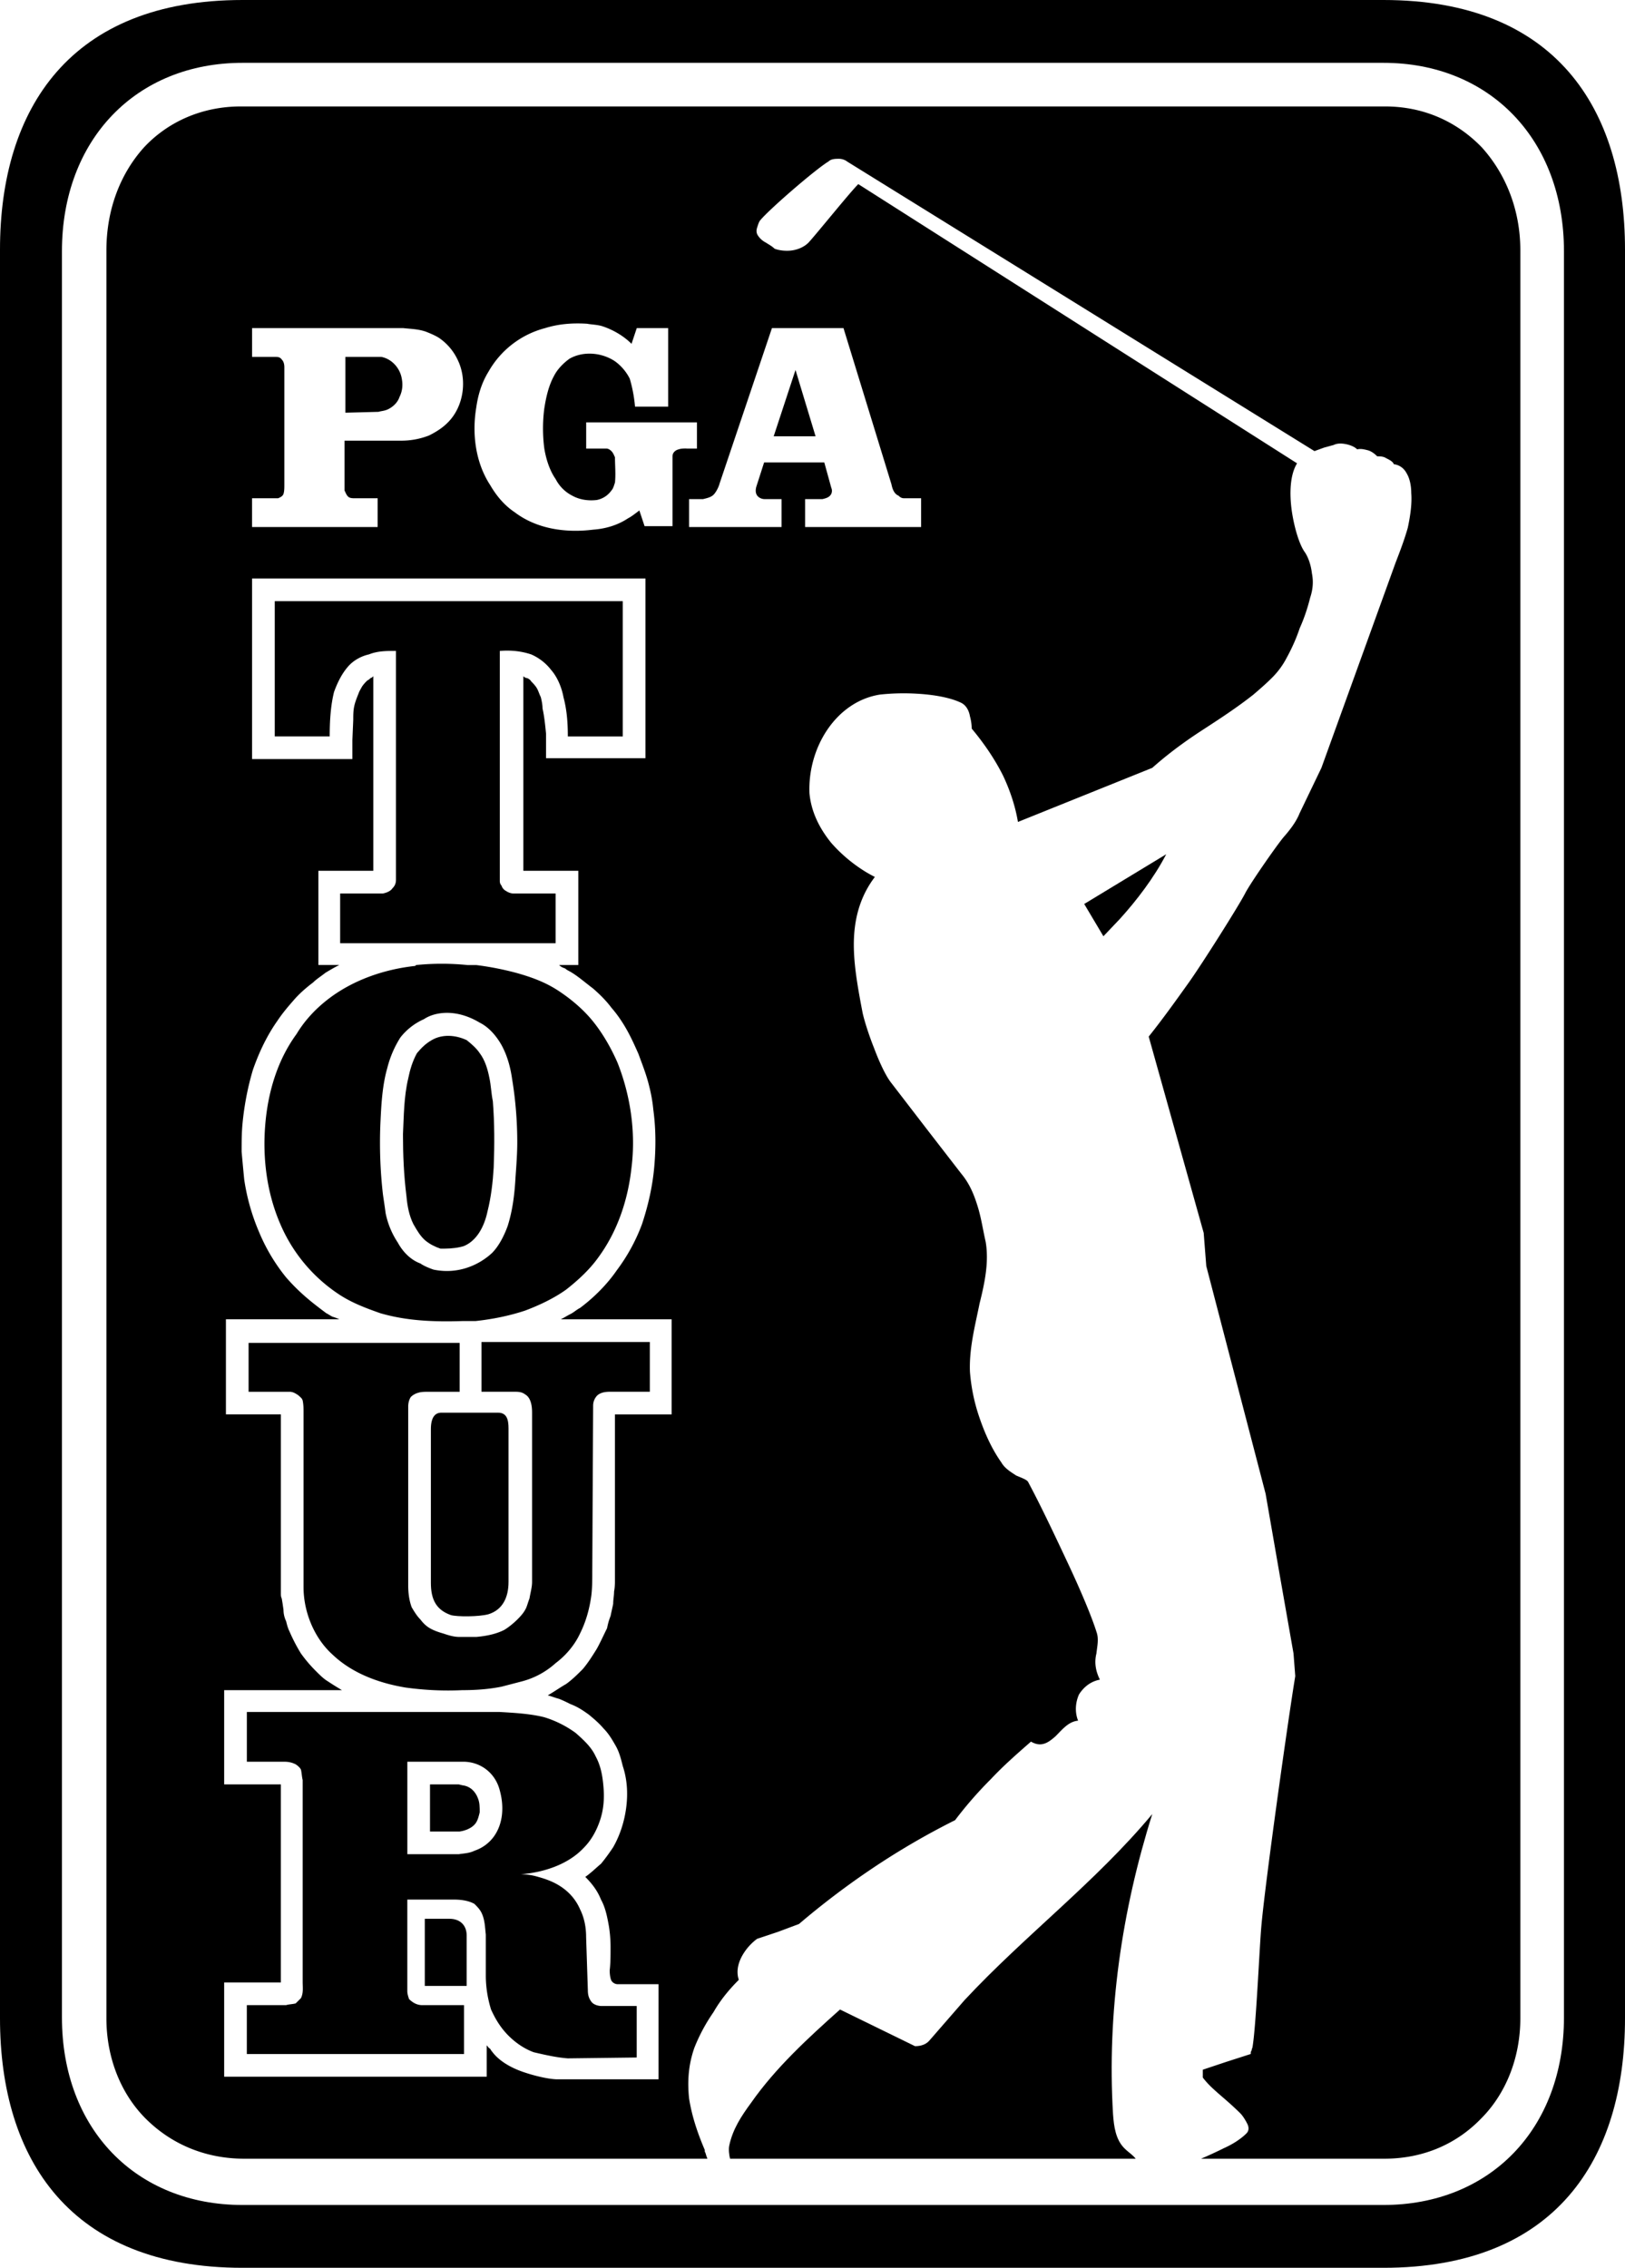 <?xml version="1.0" encoding="UTF-8"?>
<svg xmlns="http://www.w3.org/2000/svg" width="1500" height="2093" fill="none" viewBox="0 0 1500 2093">
  <g fill="#000">
    <path d="M1276.99 0H223.84C65.228 0 .001 99.838.001 230.283V1862.34c0 130.43 65.227 230.28 223.839 230.28h1053.15c158.6 0 223.01-99.84 223.01-230.28V230.283C1500 99.847 1435.58 0 1276.99 0Zm166.67 1861.54c0 103.05-68.44 173.11-166.67 173.11H223.84c-98.232 0-166.672-70.05-166.672-173.11V231.89c0-103.051 68.44-173.915 166.672-173.915h1053.15c98.23 0 166.67 70.855 166.67 173.915v1629.65Z"/>
    <path d="m1076.5 788.255-75.69 45.893 17.72 29.791 15.3-16.112c15.31-16.892 31.4-37.842 42.67-59.572ZM890.508 1845.43l-32.205 37.03c-3.213 4.02-8.051 5.65-13.67 5.65l-69.248-33.82c-29.782 26.57-59.572 53.94-82.119 86.15-8.86 12.08-16.911 24.15-20.124 39.45-.808 3.22 0 9.67.799 12.08h374.399c-3.21-4.02-6.45-5.64-10.47-9.66-8.05-8.06-9.65-20.13-10.46-31.41-5.63-93.39 8.05-187.6 36.23-276.98-52.34 62.83-117.562 111.94-173.122 171.52l-.01-.01Z"/>
    <path d="M1278.59 98.231H222.224c-36.236 0-67.633 14.487-89.372 37.842-21.74 24.163-34.629 57.167-34.629 95.009V1862.33c0 37.03 13.679 70.05 36.217 92.58 23.346 23.35 54.762 37.04 90.988 37.04h427.554c-1.616-4.02-1.616-5.64-2.415-6.44v-1.62c-7.243-16.91-12.072-32.2-14.487-47.5-1.606-15.3-.798-30.58 4.838-46.7a161.737 161.737 0 0 1 17.719-33c6.444-11.27 14.487-20.94 23.346-29.8-2.415-7.24-.808-14.49 2.414-20.93a49.396 49.396 0 0 1 14.487-16.91l19.325-6.45 19.325-7.24a744.946 744.946 0 0 1 69.248-52.35 693.35 693.35 0 0 1 74.858-43.47 360.756 360.756 0 0 1 33.013-37.85c11.255-12.07 24.135-23.34 37.016-34.61 9.667 5.65 16.121.8 22.565-4.84 6.445-6.42 12.073-13.68 20.932-14.48-3.213-8.05-2.415-16.91.808-24.15 4.021-6.44 10.466-12.08 19.326-13.7-4.84-9.65-4.84-17.7-3.23-24.14.81-7.24 2.41-13.68 0-20.12-4.02-12.88-13.673-36.24-25.773-62-12.072-25.77-25.769-54.74-37.015-75.68-.808-2.41-5.655-4.02-11.274-6.43-4.838-3.22-10.466-6.45-13.697-12.08-9.658-13.68-16.103-28.99-20.932-43.49a169.756 169.756 0 0 1-8.051-40.26c-.808-21.73 4.838-42.67 8.859-62.79 4.838-19.33 8.859-38.65 5.628-57.17-2.415-10.46-4.021-21.74-7.253-32.2-3.213-10.47-7.225-20.93-15.276-30.59l-33.013-42.67-32.205-41.875c-4.811-6.445-10.466-18.517-15.277-31.397-4.838-12.073-8.859-24.953-10.493-32.206-4.81-24.97-8.831-47.509-8.051-68.44.808-20.932 6.445-40.257 19.325-57.167-14.487-7.253-28.983-18.526-40.257-31.406-10.465-12.881-18.517-28.185-20.123-45.894-.808-20.133 4.838-41.064 16.111-57.974 11.274-16.911 28.185-29.791 49.116-33.023a205.946 205.946 0 0 1 33.812-.798c14.487.798 29.79 3.222 40.256 8.051 5.628 2.414 8.052 8.051 8.859 12.88 1.607 5.628 1.607 10.466 1.607 11.265 12.1 14.486 21.739 28.992 28.983 43.488 6.463 13.678 11.273 28.184 13.697 42.661l123.997-49.914c14.49-12.88 29.79-24.145 45.9-34.61 16.12-10.466 32.2-20.932 47.51-33.023 5.62-4.838 11.27-9.658 16.91-15.304a73.42 73.42 0 0 0 13.69-18.517c4.84-8.859 8.86-17.718 12.08-27.376 4.02-8.859 7.25-18.517 9.66-28.184 2.4-7.243 3.22-14.487 1.61-22.538-.81-7.253-3.22-14.487-6.44-19.325-4.84-6.445-9.67-21.739-12.08-37.851-2.41-16.892-1.63-33.812 4.81-44.278L792.259 169.894c-8.052 8.051-37.833 45.095-45.894 53.935-4.021 4.022-9.667 6.445-15.303 7.253-5.628.799-12.073 0-16.103-1.607-2.414-2.414-5.628-4.021-8.051-5.646a18.91 18.91 0 0 1-7.244-6.444c-1.606-2.415-1.606-4.82-.808-7.244.808-2.414 1.607-5.627 3.232-7.252 8.859-10.466 50.722-46.701 62.794-53.954 2.415-2.405 6.445-2.405 9.668-2.405 3.222 0 6.444 1.606 7.225 2.405l431.575 267.318 8.86-3.223 8.83-2.414c3.22-1.616 7.25-1.616 11.27-.799 4.02.799 8.06 2.405 10.47 4.82 3.23-.808 6.44 0 9.67.798 3.21.808 6.44 3.223 8.83 5.646 2.41 0 5.65 0 8.07 1.607 3.21 1.607 6.44 3.222 7.22 5.628 5.66.808 9.67 4.021 12.1 8.859 2.4 4.021 4.02 10.466 4.02 17.718.79 9.658-.8 20.932-3.22 32.205-3.21 11.265-7.22 21.74-11.27 32.205l-68.42 189.21-20.13 41.873c-3.21 8.051-8.86 15.303-14.48 21.739-5.63 6.445-29.8 41.064-35.45 51.53-5.63 11.274-40.26 66.026-52.33 82.927-12.07 16.911-24.16 33.812-37.04 49.924l50.75 181.154 2.39 30.59 54.77 210.14 12.88 74.08 12.88 73.26 1.61 20.94c-6.44 38.64-28.18 193.24-31.4 231.89-1.63 18.52-4.83 91.79-8.05 110.31 0 .81-.81 1.61-.81 3.22-.8.81-.8 1.62-.8 3.22l-22.54 7.25-21.74 7.25v7.25c4.84 6.45 10.46 11.27 16.91 16.91 5.65 4.84 12.07 10.47 17.72 16.11 2.41 2.42 4.81 6.45 6.44 9.67 1.61 3.22 1.61 6.44-.81 8.86-5.62 5.63-13.66 10.46-20.93 13.68-6.88 3.42-13.86 6.64-20.93 9.66h169.07c36.23 0 66.83-13.69 89.4-37.04 22.54-22.54 36.23-55.56 36.23-92.58V231.128c0-37.842-13.69-70.855-35.44-95.009-22.53-23.401-53.14-37.888-89.37-37.888h.01ZM256.843 459.75c1.607-.808 4.022-1.616 4.839-4.021.798-2.415.798-5.628.798-8.86V338.971c0-3.222-.798-5.627-2.414-7.243-1.607-2.415-4.021-2.415-6.445-2.415H232.69v-26.568h139.295c7.253.808 13.679.808 20.932 3.222 4.021 1.607 8.051 3.223 12.072 5.646a50.601 50.601 0 0 1 17.718 20.932c8.052 16.91 5.628 38.65-5.646 53.136-5.627 7.253-12.88 12.082-20.931 16.112a69.7 69.7 0 0 1-25.77 4.838h-52.347v45.894c.799 1.606 1.607 4.021 3.222 5.627 1.607 1.616 4.021 1.616 6.445 1.616h20.932v26.568h-115.95V459.75h24.181Zm363.098 845.41h-52.31v152.17c0 3.22 0 7.24-.799 11.27 0 4.02-.808 7.25-.808 11.27-.799 4.02-1.607 7.25-2.415 11.27a59.25 59.25 0 0 0-3.222 11.27c-3.231 6.44-6.445 13.67-9.658 19.32-4.021 6.44-8.06 12.88-12.88 18.53-4.838 4.82-9.667 9.65-15.304 13.68-5.627 3.22-11.273 7.24-16.91 10.46 3.231.8 7.252 2.42 10.465 3.22 4.022 1.61 7.253 3.23 10.466 4.84 6.445 2.41 11.274 5.63 16.911 9.66 4.838 4.02 9.667 8.06 13.679 12.88 4.838 4.84 8.051 10.47 11.273 16.11 3.223 5.65 4.838 12.08 6.445 18.53 4.021 12.07 4.838 24.95 3.222 37.84-1.606 12.88-5.646 25.77-12.081 37.03-3.213 4.84-7.244 10.48-11.265 15.31-4.838 4.02-9.667 8.86-14.486 12.08 6.444 6.44 11.273 12.88 14.486 20.93 4.021 7.24 5.628 15.3 7.244 24.15.808 4.83 1.606 12.08 1.606 19.32s0 15.3-.798 21.74c0 4.82.798 8.05 1.606 9.67a6.978 6.978 0 0 0 5.628 3.22h37.842v87.76h-93.393c-6.454 0-18.527-2.41-30.599-6.45-12.081-4.02-23.346-10.47-29.791-19.32 0 0-.807-.8-1.606-2.41-1.607-.8-2.415-2.41-3.232-3.22v28.99H206.92v-86.97h52.329v-182.77H206.92v-86.96h108.697c-4.021-2.41-8.051-4.84-12.88-8.06-4.021-2.4-7.253-5.65-11.274-9.67a128.181 128.181 0 0 1-13.679-16.11 157.417 157.417 0 0 1-10.466-20.12c-1.615-3.22-2.414-6.45-3.222-9.67a24.575 24.575 0 0 1-2.414-10.46l-.808-5.65-.799-4.82c-.808-1.62-.808-3.22-.808-4.84v-165.06h-50.722v-87.76h104.676a50.942 50.942 0 0 0-6.445-2.41c-1.616-.8-4.021-2.42-5.646-3.23-6.445-4.83-12.88-9.66-19.325-15.3a180.846 180.846 0 0 1-17.709-17.71 169.5 169.5 0 0 1-24.971-41.87 195.231 195.231 0 0 1-13.679-48.31c-.808-8.06-1.606-16.92-2.414-25.77 0-8.86 0-16.92.808-25.77 1.606-16.91 4.838-33.81 9.658-49.922 5.646-16.103 12.88-31.397 22.547-45.095 4.838-7.243 9.667-12.88 15.304-19.325 4.838-5.627 11.264-11.264 17.718-16.111 3.213-3.214 7.243-5.628 11.264-8.86 4.022-2.414 8.052-4.838 12.881-7.243h-19.325v-86.921h50.722V623.961c-.799.808-1.607 1.607-2.415 1.607-.807.798-1.606 1.606-3.222 2.414-1.606 1.607-3.222 3.222-4.838 5.628-.808 1.606-2.414 4.021-3.222 6.444-1.607 4.022-3.223 8.052-4.021 12.073-.808 4.021-.808 8.051-.808 12.072l-.799 18.526v17.71H232.68V533.79h363.135v165.864h-91.769v-22.547c-.807-8.051-1.606-16.103-3.231-23.346 0-3.222-.799-7.243-1.607-10.466-1.606-3.222-2.414-6.444-4.021-8.859-1.615-2.414-3.222-4.021-4.838-5.646-.808-1.607-3.222-3.222-4.838-3.222l-1.607-.799-.807-.808v179.552h50.722v86.958H516.1c1.616 1.606 3.232 2.414 5.646 3.222 1.607 1.607 4.022 2.414 6.445 4.021 6.445 4.021 12.88 9.667 19.325 14.487 6.454 5.646 12.082 11.274 16.911 17.718 5.627 6.445 10.465 13.679 14.486 20.932 4.021 7.252 7.253 14.487 10.466 21.739 3.213 8.859 6.445 16.911 8.859 25.77 2.415 8.86 4.021 16.91 4.838 25.77 2.406 17.71 2.406 35.44.799 53.14-1.606 17.71-5.646 35.43-11.274 52.34a168.46 168.46 0 0 1-23.345 42.67c-8.86 12.88-20.932 24.98-33.812 34.61-3.232 1.62-5.646 4.04-8.859 5.65-3.223 1.62-5.646 3.22-8.86 4.84h102.244v87.75l-.028.03Zm13.716-891.313c-2.415 0-4.838 0-7.244.808-3.222.799-5.646 3.222-5.646 6.445v64.419h-25.769l-4.82-14.486c-3.223 2.414-7.253 5.645-10.466 7.252-9.667 6.445-20.931 9.658-32.205 10.466-25.77 3.222-52.329-.808-72.452-16.103-9.668-6.454-16.911-15.304-22.548-24.971-13.679-20.931-16.91-47.509-12.88-71.663 1.607-11.264 4.82-22.538 11.274-33.003a84.647 84.647 0 0 1 52.328-40.257c12.881-4.021 25.77-4.82 38.65-4.021 4.021.799 9.667.799 14.487 2.415 9.667 3.222 19.334 8.859 26.578 16.111l4.838-14.486h28.992v72.461h-30.599a132.938 132.938 0 0 0-4.838-25.77 44.482 44.482 0 0 0-13.679-16.102c-12.081-8.051-28.992-9.667-41.872-2.415-5.646 4.021-11.265 9.667-14.487 16.112-4.838 8.859-7.243 19.325-8.859 29.791a142.847 142.847 0 0 0 0 37.034c1.606 9.667 4.838 20.133 10.466 28.184a35.163 35.163 0 0 0 15.304 15.304c7.243 4.021 15.303 4.838 22.547 4.021a21.548 21.548 0 0 0 13.679-8.859c1.606-1.607 2.414-4.838 3.231-7.244.799-8.051 0-15.303 0-23.346-.798-1.606-1.615-4.021-3.231-5.627-1.607-1.607-3.223-2.415-4.838-2.415h-18.517v-24.144h102.252v24.144h-9.676v-.055Zm78.915-111.102h66.026l44.278 144.124c.808 4.022 2.414 8.86 6.444 10.466 1.607 1.607 3.214 2.415 4.838 2.415h16.103v26.568h-107.09v-25.77h16.111c3.214-.798 6.445-1.606 8.052-4.838a6.834 6.834 0 0 0 0-5.627l-6.445-23.346h-55.56l-7.244 22.547c-.808 3.222-.808 6.445 1.607 8.859a9.076 9.076 0 0 0 6.445 2.415h15.303v25.769h-85.351v-25.769h12.881c3.231-.799 7.252-1.607 9.667-4.021 2.414-2.415 4.838-7.253 5.627-10.466l48.308-143.326Z"/>
    <path d="M426.728 1219.01h12.082c15.304-1.6 31.397-4.82 45.893-9.66 12.88-4.82 26.569-11.27 37.842-19.33 11.274-8.85 21.74-18.52 29.791-29.79 17.718-24.14 27.376-53.14 30.598-82.93 4.021-32.2-.807-66.02-12.88-96.613-5.627-12.88-12.88-25.769-21.739-37.043-8.859-11.274-20.124-20.931-32.205-28.983-12.073-8.06-24.953-12.88-39.449-16.91a274.703 274.703 0 0 0-37.034-7.244h-8.051a234.839 234.839 0 0 0-47.509 0l-.799.799c-29.791 3.222-58.783 13.697-81.321 31.397-11.264 8.86-20.931 19.325-28.184 31.407-17.718 24.145-26.568 53.94-28.983 84.54-2.414 30.6 1.607 62 13.679 90.18a146.966 146.966 0 0 0 53.954 65.23c12.072 8.05 24.953 12.87 38.65 17.71 24.943 7.24 49.905 8.03 75.665 7.24Zm-75.674-180.35c.808-17.72 1.606-36.23 6.444-53.135a96.185 96.185 0 0 1 12.082-28.174 56.743 56.743 0 0 1 21.73-16.911c7.253-4.838 16.911-6.445 25.77-5.628 8.859.799 17.718 4.022 25.769 8.86 8.052 4.021 14.487 11.273 19.325 19.324 5.628 9.658 8.859 20.932 10.466 32.206 3.222 19.328 4.838 39.448 4.838 58.778 0 10.47-.808 20.94-1.606 32.21-.799 14.49-2.415 29.79-7.244 45.08-3.222 8.85-8.051 18.52-14.487 24.97-11.273 10.46-30.598 20.12-53.953 15.3-2.415-.81-8.86-3.22-12.073-5.65-8.859-3.22-16.111-10.46-20.931-19.32a75.992 75.992 0 0 1-11.274-27.38c-.808-6.44-1.606-11.27-2.414-16.92-2.433-20.96-3.241-42.69-2.433-63.62l-.009.01Zm7.234-661.048c4.838-2.415 8.859-6.445 10.466-11.265 3.222-6.444 3.222-12.88 1.615-19.325-2.414-8.859-9.667-16.111-18.517-17.718H318.83v51.53l30.599-.808c2.405-.798 5.618-.798 8.85-2.414h.009Zm86.15 906.618h29.79c4.021 0 7.253 0 10.466 2.42 5.646 3.21 6.454 11.26 6.454 16.91v156.19c0 4.82-1.616 10.47-2.415 15.31-1.606 4.02-2.414 8.05-4.021 10.46-2.414 4.82-11.273 13.68-19.325 18.53-8.06 4.02-16.91 5.63-25.769 6.44h-15.304c-5.646 0-10.466-1.61-15.304-3.22-11.274-3.22-16.102-6.45-20.931-12.88-3.232-3.22-5.646-7.24-8.052-11.27-2.414-6.45-3.222-13.68-3.222-20.13v-165.05c0-3.22.799-6.45 2.414-8.86 1.607-1.61 4.021-3.22 7.244-4.02 2.414-.8 6.444-.8 9.667-.8h28.184v-45.1H229.467v45.1h37.842c3.213 0 5.628 1.61 8.052 3.22 1.606 1.61 3.222 2.41 4.021 4.82.807 4.04.807 7.25.807 11.27v161.02c0 22.57 9.658 46.71 26.569 62 18.517 17.72 43.469 26.57 67.632 30.6 17.719 2.41 34.629 3.22 52.348 2.41 12.081 0 24.163-.81 36.235-3.22l18.526-4.82a74.544 74.544 0 0 0 31.397-16.91c9.658-7.25 17.71-16.91 22.539-27.38 5.646-11.27 8.859-23.36 10.465-35.44.808-7.25.808-13.67.808-20.93l.799-153.79c0-4.02 1.607-7.25 4.021-9.67 4.021-3.22 8.859-3.22 13.679-3.22h34.629v-45.89H444.438v45.9Zm68.44-459.739h.009-38.65c-2.414 0-4.838-.808-7.252-2.415a8.249 8.249 0 0 1-4.021-4.838 6.17 6.17 0 0 1-1.607-4.021V600.652c9.667-.808 19.325 0 28.992 3.222a46.708 46.708 0 0 1 18.517 14.487c5.646 6.445 9.667 16.112 11.265 24.953 3.231 12.072 4.021 24.163 4.021 36.235h50.722V554.74H253.612v124.8h50.722c0-13.679.799-28.184 4.021-41.065 3.223-8.859 7.253-16.91 12.88-23.346 4.839-5.646 12.073-9.667 19.325-11.273 8.052-3.223 16.112-3.223 24.953-3.223v210.959c0 3.222-.808 5.628-3.222 8.051-1.607 2.415-4.839 4.021-8.86 4.838h-39.448v45.894H512.86v-45.866l.018-.018Zm221.433-483.096-20.132 61.188h38.65l-18.518-61.188ZM461.357 1579.73H227.861v45.9h34.61c4.021 0 7.244.79 10.466 2.4 2.414 1.62 4.021 3.22 4.838 4.84.799 3.22.799 6.43 1.607 9.67v185.98c0 5.65.807 10.47-1.607 15.31l-4.838 4.82c-3.222.81-6.445.81-8.859 1.6h-36.236v45.1h200.475v-45.1h-38.65c-4.838 0-8.859-2.4-12.082-5.62-.798-2.42-1.606-4.84-1.606-7.25v-84.55h42.671c6.444 0 13.697.8 19.325 4.02 2.414 2.42 4.838 4.84 6.444 8.06 3.232 6.45 3.232 13.68 4.021 20.13v37.84c0 10.47 1.607 20.94 4.838 31.4 4.021 8.85 8.86 16.91 16.112 24.15 6.445 6.44 14.487 12.08 23.346 15.3 10.466 2.42 20.932 4.84 31.397 5.63l63.603-.79v-47.51h-32.205c-4.021 0-8.052-1.6-9.667-4.02-2.415-3.22-3.223-6.44-3.223-10.46l-1.606-49.12c0-8.86-1.607-17.72-5.646-25.77a46.838 46.838 0 0 0-14.487-18.53c-7.244-5.64-15.304-8.85-24.163-11.26a55.339 55.339 0 0 0-16.112-2.42c20.941-1.6 43.488-8.85 57.975-24.14 7.243-7.24 12.081-16.11 15.304-25.77 3.213-9.67 4.021-19.32 3.213-29.79-.808-10.48-2.415-20.12-7.243-28.99-4.022-8.86-11.274-15.31-18.518-21.74a97.965 97.965 0 0 0-28.992-14.49c-12.843-3.22-27.33-4.02-41.018-4.82l.009-.01Zm-5.637 115.14a36.27 36.27 0 0 1-17.718 12.88c-4.838 2.41-9.667 2.41-14.487 3.22h-47.509v-85.35h51.53c16.103 0 29.782 10.46 33.812 26.55 4.021 14.5 3.213 30.61-5.628 42.7Z"/>
    <path d="M397.736 1318.85v141.7c0 15.31 4.839 24.97 18.527 29.79 5.636 1.62 25.769 1.62 34.628-.8 12.881-4.02 18.518-15.28 18.518-29.79v-141.72c0-8.05-1.607-14.48-9.668-14.48h-52.347c-5.618 0-9.658 4.02-9.658 15.3Zm16.92 451.7h-22.538v61.99h38.641v-46.71c0-8.05-4.82-15.28-16.103-15.28Zm-33.013-640.91c3.222 5.65 6.454 11.27 11.274 15.3 4.021 3.23 8.859 5.65 13.679 7.25h4.021c5.646 0 12.88-.81 17.718-2.42 11.274-4.82 18.517-16.91 21.739-32.2 3.223-12.88 4.839-26.57 5.646-40.26.799-20.93.799-41.06-.798-61.19-1.616-8.05-1.616-14.48-3.232-21.735-1.606-8.052-4.021-16.112-8.859-22.548-3.222-4.838-8.051-8.859-12.082-12.072-10.465-4.838-22.538-5.628-32.205 0-5.627 3.222-9.667 7.243-13.679 12.072-4.021 7.253-6.444 15.304-8.051 23.346-4.021 16.907-4.021 34.627-4.838 51.527 0 19.33.799 37.85 3.222 57.17.799 8.87 2.406 17.73 6.427 25.78l.018-.02Zm45.085 517.72-3.231-.8h-26.568v43.47h27.376c5.627-.8 11.264-3.23 14.487-7.25 2.414-3.22 3.222-7.25 4.021-10.46 0-4.84 0-8.86-1.607-12.88-2.405-6.45-7.253-11.28-14.487-12.08h.009Z"/>
  </g>
</svg>
